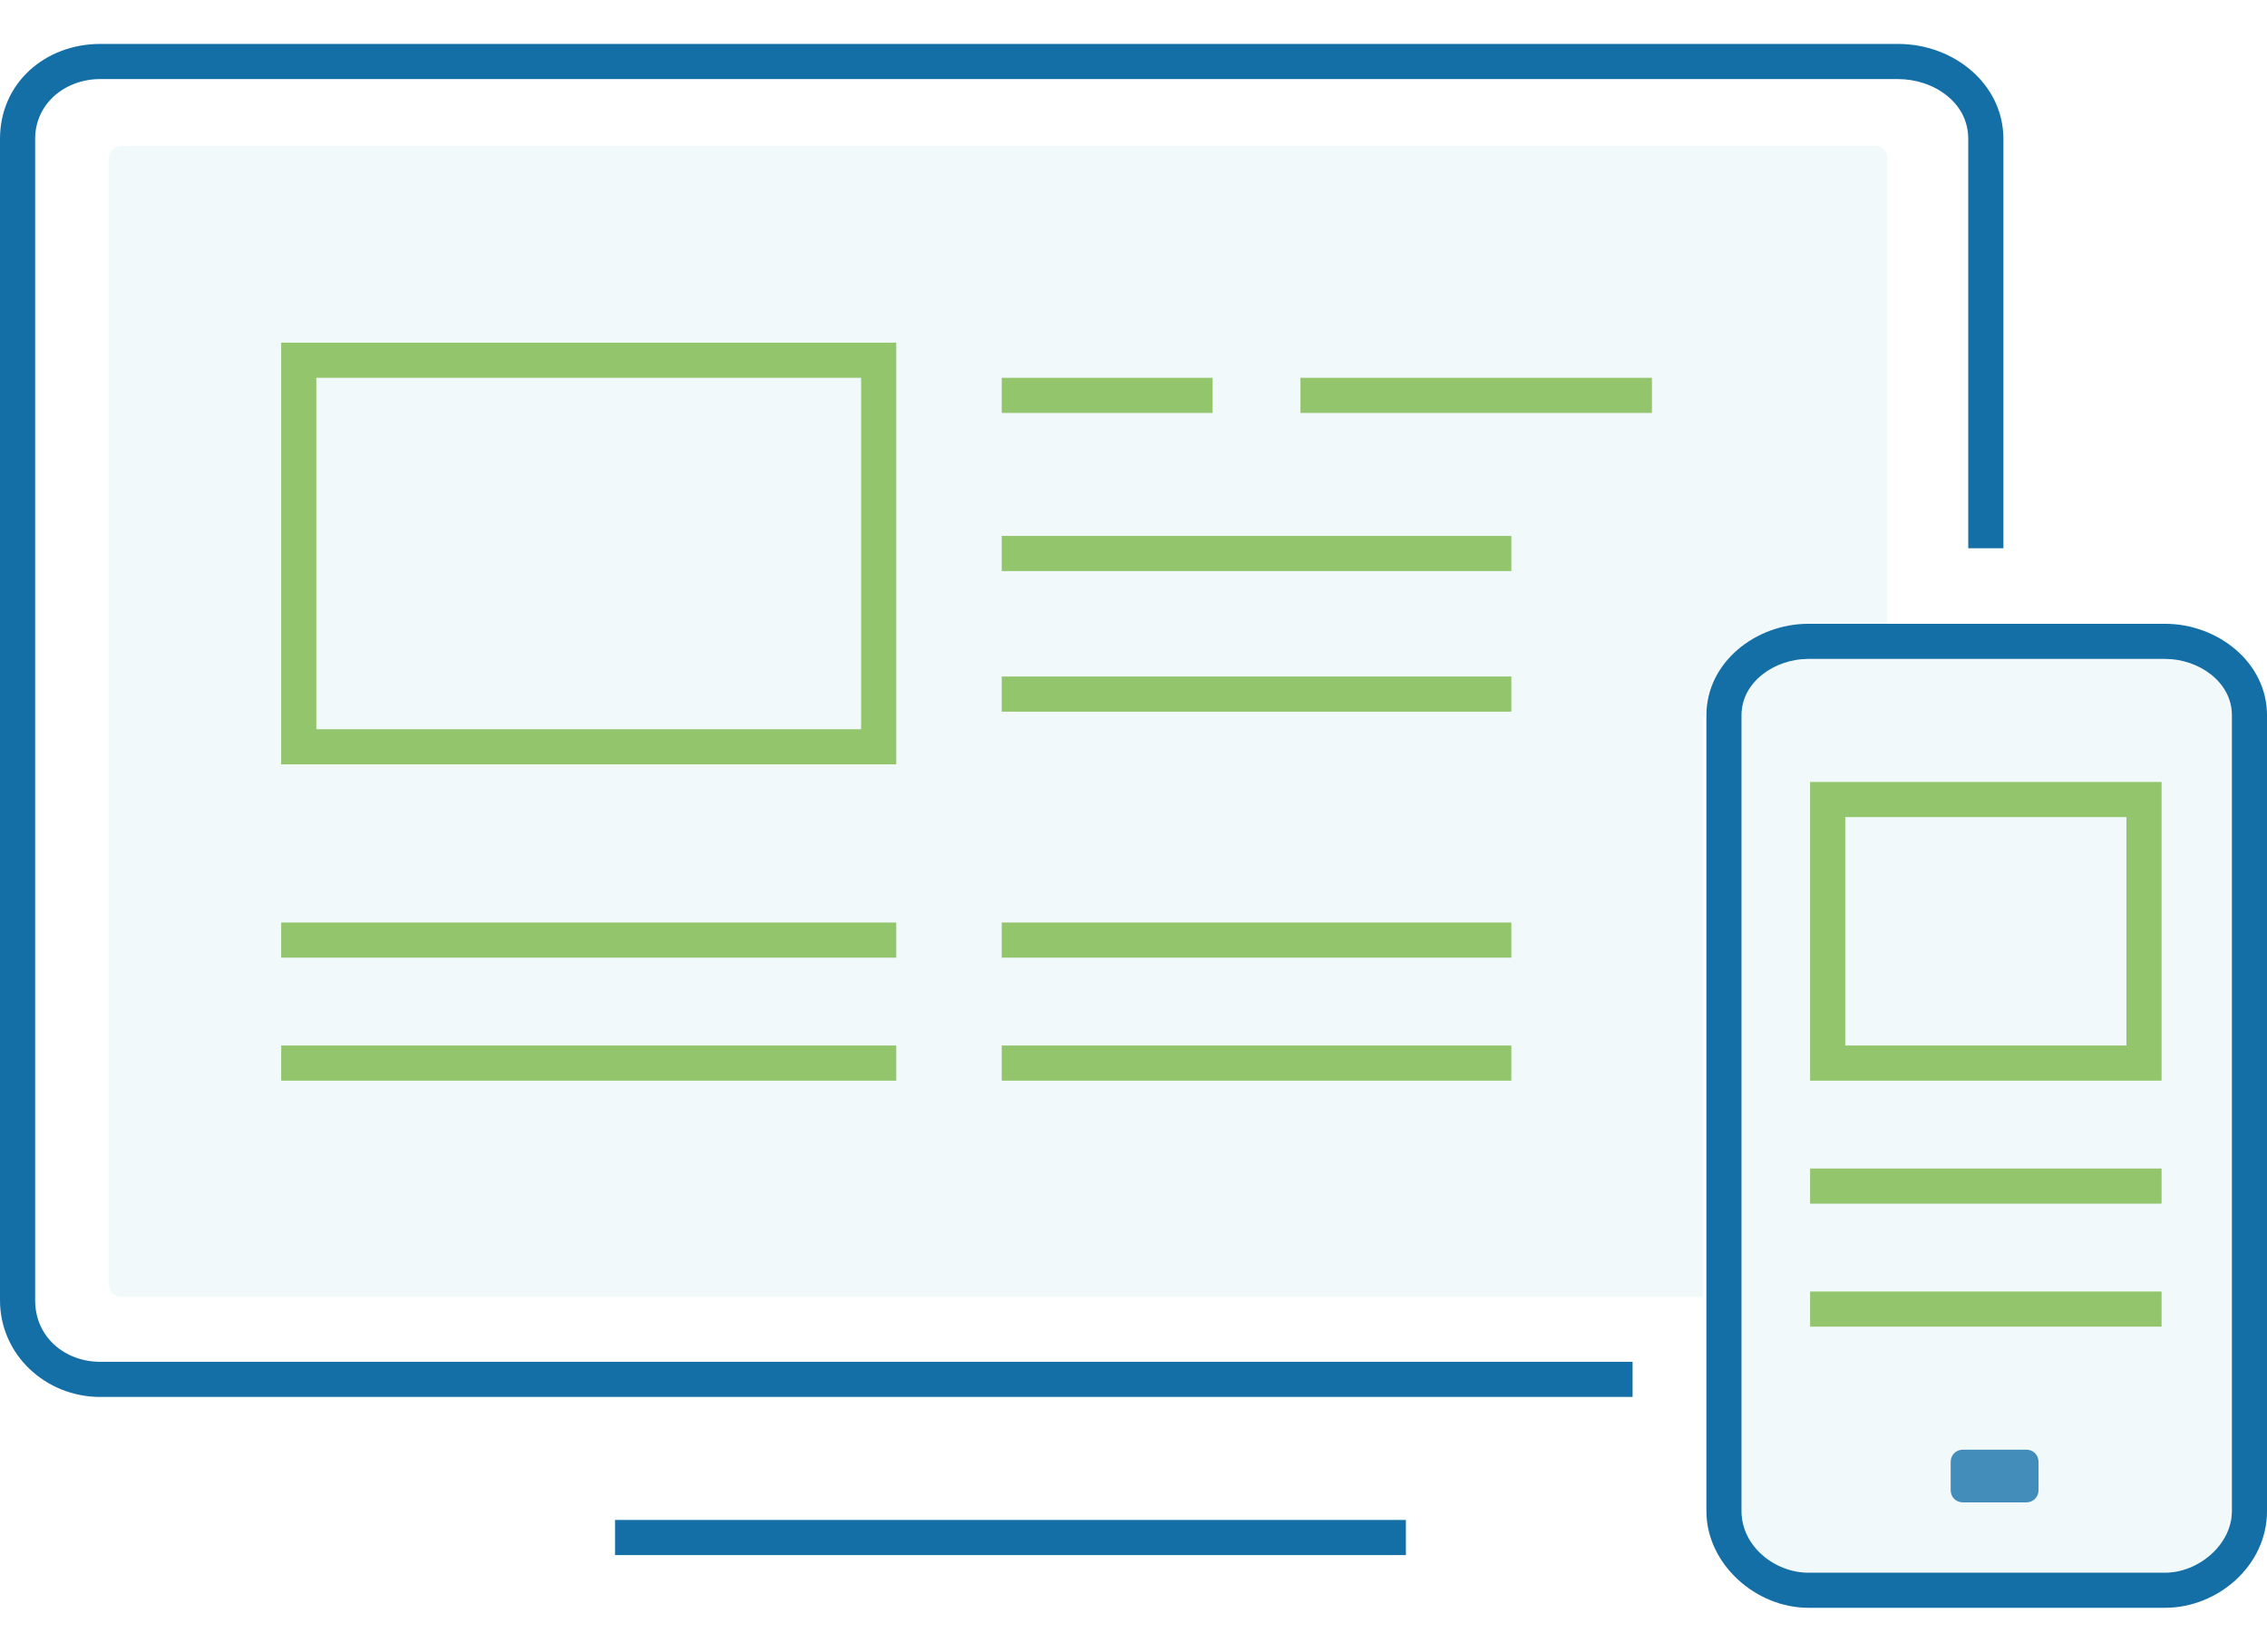 <?xml version="1.0" encoding="utf-8"?>
<!-- Generator: Adobe Illustrator 19.0.0, SVG Export Plug-In . SVG Version: 6.00 Build 0)  -->
<svg version="1.1" id="Layer_1" xmlns="http://www.w3.org/2000/svg" xmlns:xlink="http://www.w3.org/1999/xlink" x="0px" y="0px"
	 viewBox="8657.4 -750.4 129 89" style="enable-background:new 8657.4 -750.4 129 89;" width="129" height="94" xml:space="preserve">
<style type="text/css">
	.st0{fill:#146FA7;}
	.st1{fill:#80B942;}
	.st2{opacity:0.25;}
	.st3{fill:#CBE7EF;}
</style>
<rect id="XMLID_23_" x="8692.4" y="-666.4" class="st0" width="45" height="2"/>
<path id="XMLID_22_" class="st1" d="M8706.4-731.4v20h-31v-20H8706.4 M8708.4-733.4h-35v24h35V-733.4L8708.4-733.4z"/>
<rect id="XMLID_21_" x="8673.4" y="-700.4" class="st1" width="35" height="2"/>
<rect id="XMLID_19_" x="8673.4" y="-693.4" class="st1" width="35" height="2"/>
<rect id="XMLID_18_" x="8714.4" y="-700.4" class="st1" width="29" height="2"/>
<rect id="XMLID_17_" x="8714.4" y="-693.4" class="st1" width="29" height="2"/>
<rect id="XMLID_16_" x="8714.4" y="-731.4" class="st1" width="12" height="2"/>
<rect id="XMLID_14_" x="8731.4" y="-731.4" class="st1" width="20" height="2"/>
<rect id="XMLID_13_" x="8714.4" y="-722.4" class="st1" width="29" height="2"/>
<rect id="XMLID_12_" x="8714.4" y="-714.4" class="st1" width="29" height="2"/>
<path id="XMLID_28_" class="st0" d="M8750.3-675.4h-87.2c-2,0-3.7-1.4-3.7-3.5V-745c0-2,1.7-3.4,3.7-3.4h102.3l0,0c2,0,4,1.3,4,3.4
	v23.3h2V-745c0-3.1-2.8-5.4-6-5.4h-102.3c-3.1,0-5.7,2.2-5.7,5.4v66.1c0,3.1,2.6,5.5,5.7,5.5h87.2V-675.4z"/>
<g id="XMLID_1_">
	<g id="XMLID_26_" class="st2">
		<path id="XMLID_41_" class="st3" d="M8754.4-712.1c0-3,2.8-5.2,5.8-5.2h4.6v-26.6c0-0.4-0.3-0.7-0.7-0.7h-99.8
			c-0.4,0-0.7,0.3-0.7,0.7v64.1c0,0.4,0.3,0.7,0.7,0.7h90v-33H8754.4z"/>
	</g>
</g>
<path id="XMLID_2334_" class="st0" d="M8773.4-668.1c0,0.4-0.3,0.7-0.7,0.7h-3.6c-0.4,0-0.7-0.3-0.7-0.7v-1.6c0-0.4,0.3-0.7,0.7-0.7
	h3.6c0.4,0,0.7,0.3,0.7,0.7V-668.1z"/>
<path id="XMLID_4_" class="st1" d="M8778.4-706.4v13h-16v-13H8778.4 M8780.4-708.4h-20v17h20V-708.4L8780.4-708.4z"/>
<rect id="XMLID_3_" x="8760.4" y="-686.4" class="st1" width="20" height="2"/>
<rect id="XMLID_2_" x="8760.4" y="-679.4" class="st1" width="20" height="2"/>
<g id="XMLID_8_">
	<path id="XMLID_5_" class="st0" d="M8780.6-715.4c1.9,0,3.8,1.3,3.8,3.2v45.3c0,1.9-1.9,3.5-3.8,3.5h-20.3c-1.9,0-3.8-1.5-3.8-3.5
		v-45.3c0-1.9,1.9-3.2,3.8-3.2H8780.6 M8780.6-717.4h-20.3c-3,0-5.8,2.2-5.8,5.2v45.3c0,3,2.8,5.5,5.8,5.5h20.3c3,0,5.8-2.4,5.8-5.5
		v-45.3C8786.4-715.2,8783.6-717.4,8780.6-717.4L8780.6-717.4z"/>
</g>
<g id="XMLID_11_" class="st2">
	<path id="XMLID_15_" class="st3" d="M8780.6-715.4c1.9,0,3.8,1.3,3.8,3.2v45.3c0,1.9-1.9,3.5-3.8,3.5h-20.3c-1.9,0-3.8-1.5-3.8-3.5
		v-45.3c0-1.9,1.9-3.2,3.8-3.2H8780.6"/>
</g>
</svg>
